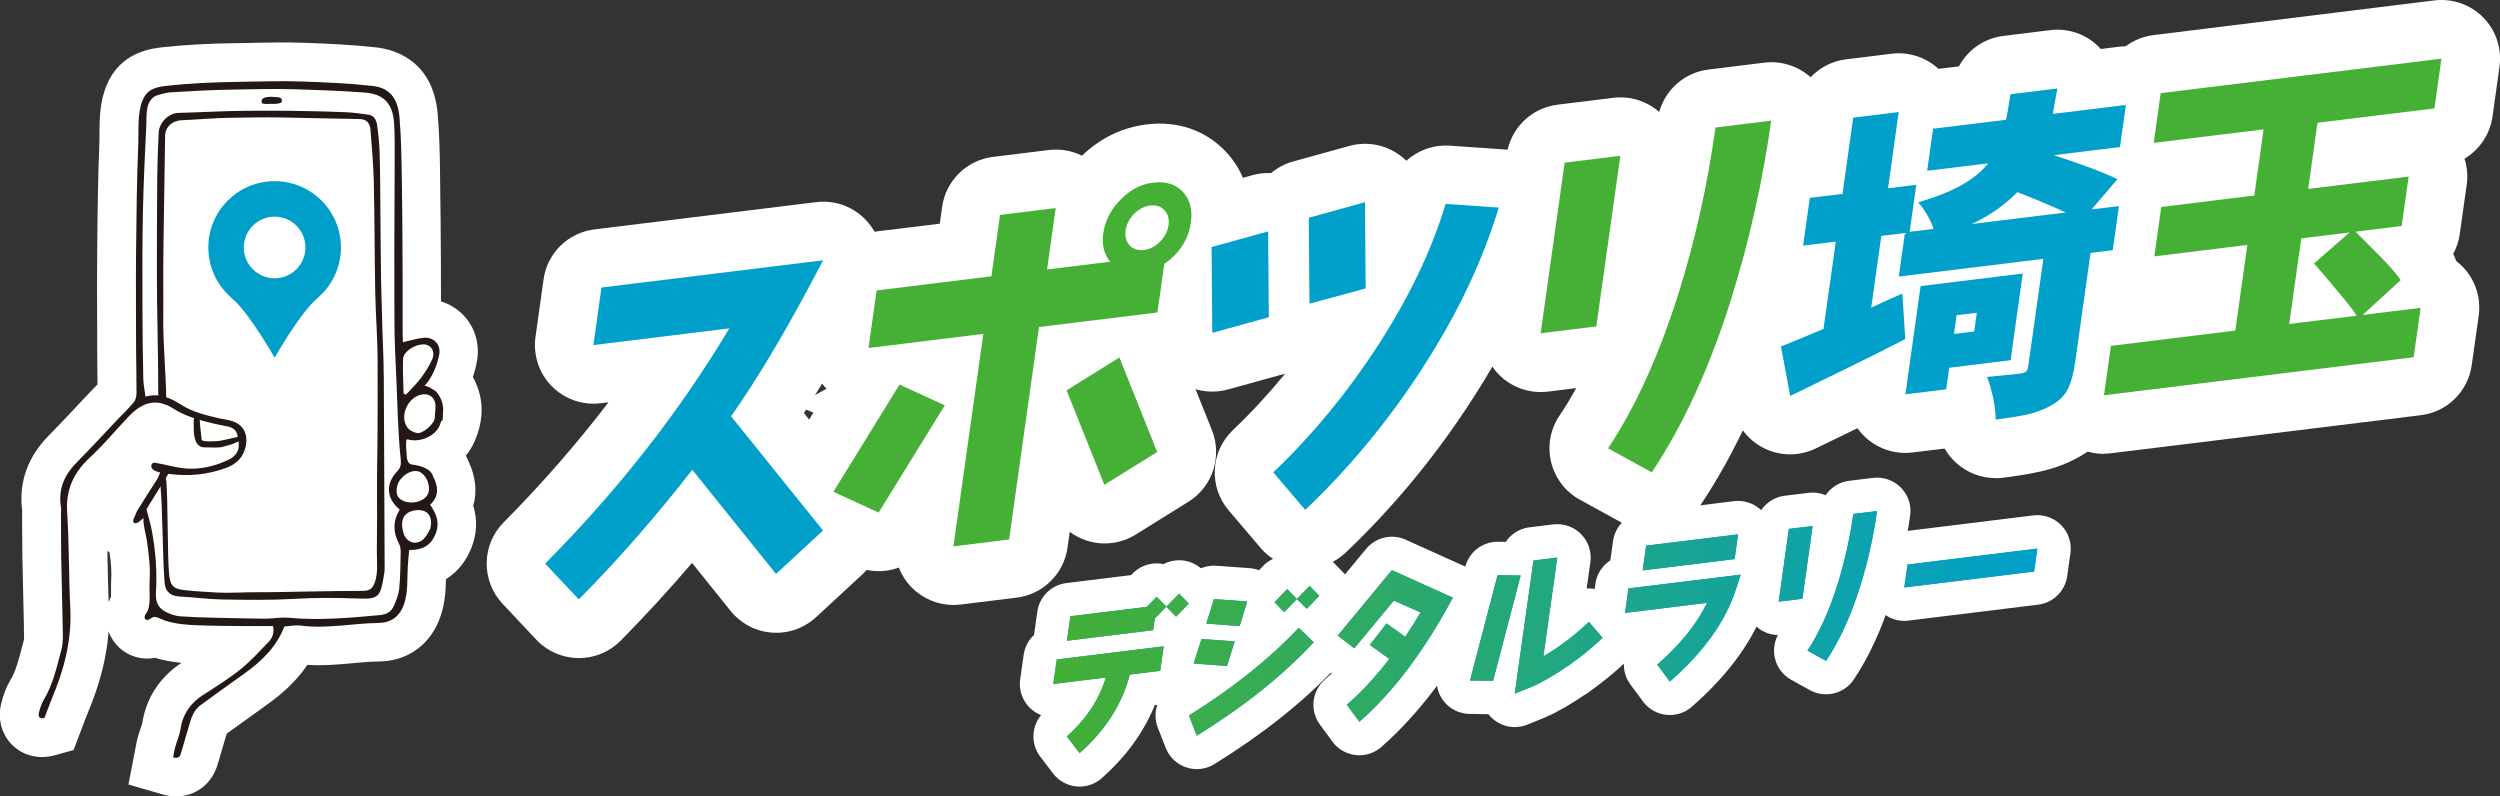 <?xml version="1.0" encoding="UTF-8"?><svg id="b" xmlns="http://www.w3.org/2000/svg" xmlns:xlink="http://www.w3.org/1999/xlink" viewBox="0 0 294.49 93.82"><rect x="0" y="0" width="294.49" height="93.82" fill="#333333" stroke="none"/><defs><style>.e{fill:#fff;}.f{fill:none;stroke:#fff;stroke-linecap:round;stroke-linejoin:round;stroke-width:7.87px;}.g{fill:url(#d);}.h{fill:#009fc9;}.i{fill:#45b035;}.j{fill:#231815;}.k{fill:#00a0ca;}</style><linearGradient id="d" x1="124.06" y1="74.46" x2="239.99" y2="74.46" gradientUnits="userSpaceOnUse"><stop offset="0" stop-color="#44af35"/><stop offset="1" stop-color="#009fc9"/></linearGradient></defs><g id="c"><rect class="e" x="21.31" y="14.16" width="23.95" height="55.8"/><path class="e" d="m20.77,93.82c-.5,0-1.05-.07-1.65-.25l-3.99-1.16.84-4.34c.07-.42.16-.85.27-1.27.1-.35.22-.7.34-1.05.07-.2.16-.47.18-.57.45-2.95,2.05-5.4,4.62-7.1-.99-.1-2.04-.26-3.12-.59-.72.14-1.45.12-2.18-.08-1.56-.41-2.75-1.57-3.29-3.01-.22,3.09-1.05,6.26-2.52,9.75-.18.43-.34.86-.5,1.3l-1.1,2.9-2.22.62c-1.82.51-3.68.07-4.96-1.17-1.28-1.23-1.79-3.05-1.36-4.87.27-1.12.62-2.02,1.1-2.83.62-1.02.97-2.36,1.37-3.9l.22-.83c.03-.16.02-.7,0-1.07v-.5c-.03-1.48-.06-2.95-.1-4.42-.03-1.2-.06-2.4-.08-3.6-.02-1.27-.02-2.54-.03-3.81v-1.45c0-.14,0-.28,0-.42-.3-2.37.06-5.71,3.16-8.82,1.07-1.08,2.11-2.18,3.2-3.35.51-.55,1.03-1.09,1.54-1.64.21-.23.43-.45.65-.67.11-.12.22-.23.33-.34,0-.58-.01-1.15-.02-1.73-.01-.73-.02-1.46-.02-2.19v-2.32c-.02-3.22-.03-6.43,0-9.65.04-4.3.09-8.51.26-12.67.01-.29.01-.6.01-.93,0-1.61,0-3.81.88-5.83,1.65-3.88,5.26-4.26,6.8-4.42,2.54-.27,5.18-.41,8.56-.46.82,0,1.56-.02,2.27-.04,1.82-.03,3.54-.07,5.44,0,2.77.09,5.72.22,8.67.55,1.99.22,6.67,1.43,7.22,7.85.21,2.39.25,4.81.28,7.14v.29c.06,3.44.08,6.88.1,10.32v1.95c.01.79.01,1.57.01,2.36,1.02.32,1.94.89,2.69,1.68,1.32,1.41,1.88,3.33,1.56,5.27-.11.66-.28,1.33-.5,1.97.31.54.52,1.07.66,1.51.62,1.89.47,3.93-.44,6.04-.27.62-.63,1.19-1.05,1.7.13.24.24.47.32.68.85,1.78,1.03,3.59.56,5.23.52,1.69.43,3.39-.27,5.08-.44,1.06-1.31,2.56-2.95,3.57-.02,1.22-.08,2.7-.62,4.32-1.11,3.32-3.82,5.33-7.25,5.37-.96.01-1.98.1-3.06.2-1.65.15-3.47.32-5.39.2-1.45,2.15-3.29,3.64-4.86,4.76-1.55,1.11-3.1,2.22-4.64,3.34-.04.13-.08.27-.12.39-.3,1.06-.6,2.09-.91,3.11-.43,1.5-1.27,2.59-2.49,3.27-.58.32-1.41.63-2.45.63Zm-11.72-9.02s0,0,0,0c0,0,0,0,0,0Zm3.6-19.92c.01.56.02,1.12.03,1.67.03,1.51.06,2.95.12,4.38.09-.24.19-.45.28-.64,0-.18,0-.39,0-.54,0-.34-.01-.66,0-.92l.02-.48c.02-.54.03-1.04,0-1.45-.04-.56-.1-1.15-.19-1.8-.07-.06-.15-.12-.22-.19l-.04-.04Zm20.91,3.34c.29,0,.6.01.92.04,2.62.25,5.3.08,8.1-.16.04-.75.06-1.56.08-2.4v-.2c-.66-1.52-.87-3.09-.64-4.62-.44-.88-.7-1.82-.75-2.8-.09-1.6.36-3.18,1.3-4.56-.19-2.17-.27-4.25-.34-6.27-.03-.79-.06-1.58-.09-2.36l-.03-.75c-.1-2.18-.2-4.24-.2-6.56,0-2.59-.01-5.18-.01-7.76,0-1.66.01-3.34.02-5.02.01-1.9.02-3.8.02-5.67v-.99c0-.95,0-1.85-.03-2.72-2.57-.18-5.18-.26-7.66-.33-1.83-.05-3.68-.01-5.63.03l-1.78.04c-1.67.03-3.34.12-5.07.22-.16,3.36-.31,6.65-.38,9.97-.07,3.27-.06,6.61-.05,9.85v.93c0,2.05.03,4.2.06,6.51,1.07.4,1.89.91,2.41,1.24.72.45,1.75.69,2.95.97.13.03.27.05.4.08.42.08.94.17,1.54.36,3.51,1.11,5.47,4.45,4.75,8.13-.12.63-.31,1.22-.55,1.77l1.1,12.61-5.9-8.31c-1.88.68-3.79,1.03-5.79,1.07l-.13.21c.07.28.13.56.19.85.42,2.2.63,4.4.63,6.57.71.03,1.42.05,2.1.07,2.06.05,4.11.1,6.17.11.26,0,.51-.03.76-.05.45-.04.96-.09,1.54-.09Zm9.12-3.32h0s0,0,0,0Zm8.75-15.58c0,.16.02.33.02.49.23-.08.46-.17.69-.29.05-.29.04-.6-.04-.91-.16.17-.32.33-.46.49-.07.07-.14.14-.21.22Zm-39.19-4.79h0s0,0,0,0Z"/><path class="e" d="m25.35,57.27c-.25,0-.47,0-.67-.01-.13,0-.26-.01-.38,0-1.54.04-3.02-.52-4.1-1.57-1.88-1.81-1.91-4.33-1.92-5.28v-.69c-.01-.42-.03-1.72.8-3.03.76-1.21,2.02-2.04,3.46-2.25,1.4-.21,2.82.21,3.88,1.14.35.31.75.75,1.07,1.35,2.3-.29,4.38.91,5.16,3.05.84,2.31-.23,4.88-2.54,6.11-.92.49-1.86.74-2.55.92l-.11.03c-.78.2-1.5.25-2.09.25Zm-.03-8.91c-1.34,1.03-1.88,2.95-1.24,4.71.04.1.08.21.12.31,1.07-.25,2-.91,2.59-1.85.29-.46.44-.92.52-1.27-.27-.71-1-1.51-1.98-1.89Zm2.96,2.9v.03s0-.02,0-.03Z"/><path class="e" d="m30.01,75.23c-1.31,0-2.63-.02-3.91-.04-1.12-.02-2.17-.11-3.18-.2-.59-.05-1.17-.1-1.76-.13-.76-.04-2.53-.15-4.08-1.4-2.1-1.69-2.24-3.97-2.3-4.82v-.19c-.1-1.11-.15-2.91-.21-5.01-.06-2.07-.13-4.66-.24-5.67-.1-.83-.38-3.14,1.65-5.37l.87-.95c-1.33-.74-2.82-2.25-2.81-5.23.01-1.93-.04-4.62-.08-7.22-.04-2.55-.09-5.19-.08-7.15v-3.7c.01-2.35.02-4.7.04-7.06.02-1.76.08-3.63.18-5.7.18-3.58,3.2-6.57,6.74-6.66.95-.02,1.97-.06,3.02-.11,1.77-.07,3.59-.14,5.24-.15h.59c2,0,4.06-.01,6.11.04l1.47.03c1.22.03,2.45.05,3.67.11.93.04,1.81.16,2.59.26l.42.06c2.58.34,4.52,2.3,4.93,4.99.19,1.27.31,2.59.36,3.92.05,1.64.07,3.35.08,5.03l.02,1.88c.01,1.11.02,2.22.03,3.33.01,1.61.02,3.21.05,4.82,0,.41.02,1.02.04,1.63.02.65.04,1.29.04,1.72.02,1.3.07,2.45.11,3.57.05,1.46.11,2.97.12,4.73.02,2.32.02,4.64.03,6.96l.03,7.27c.01,2.72.03,5.43.03,8.15,0,.68-.1,1.27-.16,1.66l-.02.13c-.5,3.04-1.81,6.51-7.53,6.29-2.92-.11-4.9-.1-7.54.05-1.46.08-3,.11-4.55.11Zm-5.66-10.06c.28.02.57.03.87.05l.63.04c.66.04,1.58,0,2.48-.02.7-.02,1.38-.05,1.99-.04,1.39,0,2.57-.02,3.83-.04.62-.01,1.26-.03,1.94-.04l1.45-.02c.75-.01,1.51-.02,2.26-.03,0-.06,0-.12,0-.19.04-2.92.03-5.81.02-8.26,0-.8.01-1.81.03-2.71l.02-.87c.04-2.85.04-5.49.03-8.28v-2.17c0-1.43-.07-2.88-.14-4.41-.06-1.23-.12-2.46-.14-3.7-.04-2.02-.06-4.04-.08-6.05-.02-2.34-.04-4.68-.1-7.02-.02-.93-.08-1.92-.15-2.91l-2.41-.05c-1.26-.03-2.52-.05-3.79-.08-1.54-.03-3.15,0-4.71.02l-1.43.02c-.84,0-1.94.08-3.03.15-.03,1.89-.06,3.77-.08,5.66l-.06,4.35c-.03,1.95-.03,3.9-.02,5.86,0,1.33,0,2.65,0,3.97,0,.84.1,2.79.18,4.36.07,1.32.14,2.56.15,3.3,0,.39,0,.78,0,1.18l-.06,6.05-.47-.1.27,1.41c.04.19.07.34.1.47.08.36.17.78.21,1.28.1,1.24.13,3.4.17,5.69.02,1.05.03,2.17.06,3.13Z"/><path class="e" d="m31.4,16.81c-.58,0-1.38-.07-2.26-.43l-1.9-.78-.68-1.94c-.8-2.3.08-4.77,2.13-6.01h0c1.67-1,3.52-.82,4.32-.74,1.3.11,2.37.57,3.21,1.37l.4.38.3.46c1.02,1.59,1.11,3.48.23,5.07-.97,1.75-2.73,2.66-5.24,2.6h.07c-.16,0-.36.02-.6.02Zm.88-.82s.02,0,.03,0h-.03Zm-.43-3.07l-1.87,1.98c.75.71,1.56.96,2.02,1.05.23-.02.76-.11,1.37-.48l-1.52-2.55Zm0,0l1.53,2.55c1.63-.98,2.4-3.04,1.78-4.8l-3.86,1.34.32.53,1.48-.95-1.26,1.33Zm0-5.18c-.81.18-2.01.82-2.7,2.14-.7,1.33-.65,2.97.13,4.18l2.35-1.51-.32-.54-.44.15.22-.53-.04-.07.04.07,1.51-3.68c-.28-.11-.53-.18-.74-.21Z"/><path class="j" d="m28,51.47c-.07-.77-.55-1.12-1.26-1.25-.59-.11-1.17-.23-1.76-.37-1.6-.38-3.15-.82-4.58-1.73-1.96-1.26-3.63-.74-5.19.89-1.54,1.61-2.97,3.35-4.6,4.86-1.91,1.78-2.88,3.78-2.7,6.47.25,3.77.18,7.56.37,11.33.19,3.78-.75,7.28-2.2,10.7-.3.72-.56,1.46-.84,2.2-.53.15-.78-.09-.66-.6.13-.53.3-1.07.57-1.53,1.1-1.82,1.54-3.88,2.08-5.89.24-.89.17-1.88.15-2.82-.04-2.68-.12-5.36-.17-8.04-.03-1.73-.02-3.47-.03-5.2,0-.25.05-.5,0-.74-.34-2.09.37-3.78,1.84-5.26,1.64-1.65,3.21-3.38,4.82-5.07.65-.68,1.34-1.33,1.93-2.05.22-.28.31-.74.31-1.11.01-1.64-.04-3.27-.05-4.91,0-3.97-.04-7.94,0-11.91.04-4.18.09-8.36.26-12.53.06-1.47-.13-3.64.52-5.13.59-1.39,1.73-1.56,3.1-1.7,2.48-.26,4.98-.39,8.16-.44,2.85-.03,4.99-.13,7.48-.04,2.78.1,5.56.21,8.32.52,2.02.23,2.99,1.42,3.19,3.72.2,2.32.23,4.78.27,7.12.07,4.07.08,8.14.1,12.21.01,1.99,0,3.97,0,5.96,0,.39.02.77.03,1.18.88-.2,1.64-.44,2.42-.52,1.16-.12,2.06.75,1.87,1.91-.22,1.29-.86,2.83-1.77,3.79.17-.18,1.22.48,1.37.62.33.31.57.8.71,1.22.31.95.09,1.94-.29,2.83-.57,1.32-2.44,1.99-3.72,1.6-.04-.01-.08-.02-.11,0-.04.02-.06.07-.07.12-.09.42,0,1.17.03,1.62.02.43.06,1.15.62,1.22.83.1,2.24.41,2.5,1.42.6,1.13.75,2.28-.35,3.32.76,1.08,1.17,2.17.62,3.48-.56,1.35-1.55,1.87-3.09,1.85-.06.65-.12,1.27-.16,1.9-.1,1.48.06,2.96-.43,4.43-.51,1.53-1.59,2.24-2.99,2.26-3.08.04-6.14.72-9.23.31-.62-.08-1.28.07-1.89.11-.96,2.47-2.74,4.14-4.78,5.59-1.7,1.21-3.39,2.43-5.08,3.66-.87.63-1.14,1.6-1.41,2.56-.29,1-.58,2-.88,3-.11.37-.18.83-.96.6.07-.38.13-.79.24-1.18.2-.72.52-1.41.63-2.14.27-1.8,1.2-3.1,2.71-4.06,1.5-.96,3.02-1.91,4.4-3.02,1.19-.96,2.22-2.11,3.29-3.22.46-.48.66-1.09.5-1.84-1.17,0-2.3,0-3.43,0-1.79-.02-3.58-.02-5.37-.09-1.31-.05-2.61-.14-3.87-.54-.36-.11-.91-.43-1.28-.45-.35-.01-.65.44-.96.35-.17-.04-.24-.25-.21-.42.03-.17.15-.31.24-.45.5-.74.31-2.32.33-3.19.02-.77.07-1.57.02-2.34-.07-1-.19-2-.34-2.99-.13-.84-.45-1.78-.39-2.62-.17.16-.35.32-.53.46-.18.13-.44.25-.6.1-.14-.13-.09-.37,0-.53.19-.32.24-.65.44-.96.73-1.18,1.48-2.35,2.23-3.52.19-.29.3-.58.42-.9-.19-.07-.4-.11-.59-.19-.19-.09-.36-.23-.43-.42s.02-.45.21-.52c.11-.04.22-.02.33,0,1.52.26,2.88.75,4.47.68,1.44-.07,2.84-.45,4.13-1.09,1.1-.54,1.39-1.52.96-2.68l.03.05Zm19.11,8.58c-1.66-1.35-1.68-3.13-.31-4.54.35-.36.47-.78.41-1.35-.35-3.29-.38-6.43-.52-9.49-.11-2.48-.23-4.64-.23-7.12,0-2.58-.01-5.16-.01-7.75,0-3.53.04-7.17.04-10.7,0-1.54.03-3.08-.07-4.61-.15-2.26-1.2-3.41-3.41-3.58-2.87-.22-5.75-.32-8.63-.4-2.53-.07-5.09.02-7.62.06-2.24.04-4.47.18-6.7.31-.52.03-1.07.2-1.57.36-.54.17-.91.68-1.07,1.22-.21.72-.15,1.59-.19,2.34-.17,3.47-.33,6.94-.4,10.42-.07,3.63-.06,7.25-.05,10.88,0,2.83.04,5.66.1,8.49.01.67.16,1.33.26,2.13,1.72-.47,3.03.22,4.24.98,1.35.85,2.83,1.2,4.32,1.55.53.13,1.09.18,1.61.34,1.35.42,1.92,1.53,1.65,2.91-.27,1.37-1.08,2.16-2.36,2.63-2.15.79-4.35,1.01-6.77.69-.9,1.45-1.81,2.92-2.58,4.17.26.99.48,1.7.62,2.43.47,2.45.65,4.92.5,7.42-.07,1.28.38,1.95,1.57,2.43.41.17.86.3,1.29.33,1.24.09,2.48.13,3.72.16,2.09.05,4.18.1,6.26.12.94,0,1.89-.2,2.82-.11,3.58.34,7.13.01,10.69-.31.78-.07,1.36-.38,1.66-1.06.3-.67.58-1.38.65-2.1.14-1.43.14-2.88.17-4.32,0-.29-.04-.62-.17-.87-.75-1.38-.76-2.74.05-4.07Zm.43-13.69c.09.05.18.09.27.14.58-.63,1.21-1.23,1.73-1.91.53-.7,1.01-1.46,1.37-2.25.33-.74.05-1.42-.51-1.67-.95-.43-2.88.58-2.92,1.61-.05,1.36.03,2.72.06,4.08Zm3.66,3.02c.03-.41.06-.75.08-1.1.01-.2.04-.4.02-.6-.1-.87-.71-1.34-1.55-1.22-1.64.24-2.71,2.45-1.81,3.83.23.36.76.65,1.19.72.67.11,1.92-1.02,2.06-1.64Zm-4.42,7.92c-.14.73-.08,1.28.62,1.65,1.07.56,3.04.14,3.13-1.26.07-1.01-.6-2.07-1.38-2.19-.95-.15-2.17.78-2.37,1.8Zm3.9,4.99c.36-1.5-.34-2.31-1.61-2.19-1.46.13-2.01,1.09-1.54,2.69.34,1.16,1.58,1.52,2.41.66.37-.38.59-.9.74-1.15Z"/><path class="j" d="m27.97,51.46c.68-.14.33.42-.02.6-.49.26-1.13.42-1.67.56-.67.18-1.41.06-2.1.08-1.25.03-1.35-1.35-1.36-2.35,0-.23,0-.46,0-.69,0-.19,0-.39.1-.54s.34-.24.48-.12c.1.09.11.23.12.36.04.83.15,1.62.24,2.44.03.29,1.82.18,2.04.14.73-.12,1.46-.32,2.18-.47Z"/><path class="j" d="m19.36,55.47c.12.62.21.94.24,1.26.18,2.18.12,8.63.31,10.81.11,1.31.4,1.81,1.69,1.96,1.37.16,2.62.22,4,.3,1.41.08,3.29-.05,4.71-.04,2.11.01,3.76-.05,5.87-.08,2.19-.03,4.37-.08,6.56-.08.74,0,1.11-.19,1.4-.97.44-1.24.23-2.46.25-3.68.04-2.78.03-5.57.02-8.35,0-1.04.03-2.44.04-3.48.05-3.62.03-6.89.03-10.51,0-2.73-.23-5.46-.28-8.19-.08-4.36-.07-8.73-.17-13.09-.05-1.98-.24-4.07-.39-6.05-.06-.75-.44-1.22-1.21-1.25-.99-.04-1.98-.04-2.96-.06-2.08-.04-4.17-.09-6.25-.13-2.08-.04-4.2.01-6.28.04-1.64.02-3.96.22-5.6.29-1.05.05-1.87.79-1.89,1.82-.07,4.17-.12,8.35-.19,12.52-.05,3.28,0,6.59-.03,9.87,0,1.69.3,6.1.34,7.79.01.48,0,.96-.01,1.48-.94-.21-.93-.81-.92-1.42.02-3.88-.18-10.48-.16-14.36.01-3.58,0-7.15.04-10.73.02-1.84.08-3.68.17-5.51.06-1.21,1.19-2.3,2.31-2.33,2.53-.06,5.62-.24,8.15-.25,2.18,0,4.39-.02,6.57.03,1.68.04,3.36.06,5.04.14.88.04,1.76.17,2.64.29.66.09.93.63,1.01,1.16.17,1.12.27,2.25.31,3.38.07,2.23.07,4.58.09,6.8.03,2.73.03,5.45.08,8.18.01.84.07,2.51.09,3.35.05,3.03.21,5.23.23,8.25.02,3.58.03,7.16.05,10.74.02,3.87.04,7.75.05,11.62,0,.35-.07.69-.13,1.04-.37,2.23-.62,2.57-2.86,2.48-2.95-.11-5.05-.11-7.98.05-2.46.14-5.25.11-8.12.06-1.59-.03-3.18-.24-4.76-.33-.52-.03-1.08-.07-1.48-.4-.62-.5-.57-1.13-.63-1.84-.18-2.18-.21-8.62-.45-10.8-.06-.54-.19-1.06.49-1.81Z"/><path class="j" d="m31.04,11.56c.42-.25,1.34-.13,1.65-.11.15.01.31.03.42.14.51.79-.99.62-1.39.65-.29.02-.59.03-.86-.08-.11-.3-.01-.49.17-.6Z"/><path class="h" d="m37.5,35.01c-2.09,1.73-5.15,7.12-5.15,7.12,0,0-3.06-5.39-5.15-7.12"/><circle class="h" cx="32.35" cy="29.15" r="7.81"/><circle class="e" cx="32.35" cy="29.15" r="3.63"/><path class="e" d="m68.19,77.52h-.09c-1.87-.03-3.66-.81-4.94-2.18l-3.96-4.22c-2.54-2.71-2.49-6.95.13-9.59,4.5-4.54,8.63-9.27,12.35-14.14l-.92.11c-2.13.26-4.26-.48-5.77-2.01-1.5-1.53-2.21-3.67-1.91-5.8l.95-6.78c.43-3.1,2.89-5.51,6-5.89l26.12-3.21c2.54-.31,5.05.81,6.51,2.92,1.46,2.1,1.64,4.85.46,7.12-2.93,5.64-5.75,10.6-8.42,14.81l7.66,9.52c2.28,2.83,1.98,6.93-.69,9.4l-5.54,5.12c-1.41,1.3-3.28,1.96-5.2,1.82-1.91-.14-3.67-1.07-4.87-2.56l-4.54-5.65c-2.77,3.24-5.58,6.3-8.42,9.17-1.3,1.31-3.06,2.04-4.9,2.04Z"/><path class="e" d="m112.31,71.26c-1.84,0-3.62-.74-4.92-2.06-.67-.68-1.17-1.47-1.51-2.34-1.66.61-3.55.58-5.26-.21l-5.33-2.45c-1.8-.83-3.15-2.38-3.72-4.28s-.3-3.94.73-5.62l5.18-8.39s-.05-.05-.08-.08c-1.5-1.53-2.21-3.68-1.91-5.8l.95-6.78c.44-3.09,2.89-5.51,6-5.89l8.26-1.01.28-1.98c.43-3.09,2.89-5.51,6-5.89l6.56-.81c1.35-.16,2.71.07,3.91.67,2.18-2.09,4.74-3.33,7.61-3.68,3.65-.46,6.97.69,9.34,3.21,2.28,2.42,3.26,5.73,2.76,9.3-.4,2.82-1.59,5.33-3.49,7.38l-.45,3.22c-.31,2.23-1.68,4.11-3.57,5.12l3.11,7.78c1.24,3.11.08,6.66-2.76,8.43l-6.22,3.87c-1.73,1.08-3.86,1.34-5.8.7-.72-.23-1.38-.58-1.97-1.02l-.26,1.86c-.43,3.09-2.89,5.51-6,5.89l-6.56.81c-.28.03-.56.05-.84.05Zm24.03-34.45h0,0Z"/><path class="e" d="m153.76,66.97c-.12,0-.24,0-.37,0-1.89-.1-3.66-.98-4.89-2.42l-3.76-4.42c-2.38-2.79-2.16-6.95.5-9.48,2.15-2.04,4.2-4.26,6.14-6.63-.03,0-.05.01-.08.02l-6.66,1.84c-2.07.57-4.29.15-6-1.14-1.71-1.29-2.73-3.31-2.74-5.45l-.08-10.11c-.03-3.13,2.05-5.88,5.07-6.71l6.66-1.84c.72-.2,1.45-.28,2.18-.24.74-.62,1.62-1.1,2.6-1.37l6.62-1.83c2.07-.57,4.29-.15,6,1.14.25.19.49.39.71.61,1.36-1.23,3.18-1.91,5.12-1.78l6.26.43c2.1.14,4.02,1.24,5.21,2.97,1.19,1.73,1.53,3.91.92,5.93-2.11,6.94-5.42,13.91-9.84,20.7-4.26,6.59-9.24,12.61-14.82,17.91-1.29,1.22-2.99,1.9-4.75,1.9Z"/><path class="e" d="m194.57,62.54c-1.13,0-2.27-.28-3.32-.85l-5.15-2.83c-1.7-.93-2.92-2.53-3.38-4.41-.46-1.88-.11-3.87.97-5.47.68-1.01,1.34-2.1,1.98-3.26l-3.34.41c-2.13.26-4.26-.48-5.77-2.01-1.5-1.53-2.21-3.67-1.91-5.8l2.83-20.1c.44-3.09,2.89-5.51,6-5.89l6.56-.81c1.97-.24,3.93.37,5.41,1.67.74-2.66,3.01-4.66,5.81-5l6.56-.81c2.13-.26,4.26.48,5.77,2.01,1.5,1.53,2.21,3.67,1.91,5.8-1.06,7.52-2.73,14.96-4.96,22.1,0,0,0,0,0,0-2.72,8.65-6.15,16.11-10.21,22.18-1.32,1.98-3.51,3.07-5.75,3.07Z"/><path class="e" d="m235.07,56.32c-1.68,0-3.32-.62-4.59-1.75-.57-.5-1.04-1.09-1.41-1.73l-3.79.46c-2.13.26-4.26-.48-5.77-2.01-.26-.26-.5-.55-.71-.85-1.75.85-3.39,1.65-4.92,2.39-1.94.94-4.2.92-6.12-.05-1.92-.97-3.28-2.78-3.68-4.89l-1.09-5.83c-.61-3.27,1.2-6.52,4.3-7.71.19-.07.38-.15.57-.22-.14-.12-.27-.25-.4-.38-1.5-1.53-2.21-3.67-1.91-5.8l.79-5.62c.37-2.6,2.16-4.72,4.57-5.56l.55-3.89c.44-3.09,2.89-5.51,6-5.89l5.36-.66c2.02-.25,4.04.41,5.53,1.78l2.4-.29c1.04-1.94,2.97-3.31,5.24-3.59l5.52-.68c2.19-.27,4.38.52,5.88,2.14.02.03.05.05.07.08l2.12-.26c2.13-.26,4.26.48,5.77,2.01,1.5,1.53,2.21,3.67,1.91,5.8l-.7,4.96c-.07.5-.2.99-.37,1.45.17.86.18,1.73.03,2.57.28.94.36,1.93.22,2.92l-.73,5.21c-.3,2.11-1.53,3.9-3.27,4.95l-1.17,8.29c-.29,2.04-.77,3.73-1.49,5.18-1,2.03-2.59,3.67-4.71,4.88-1.45.84-3.13,1.48-4.93,1.86-1.28.27-2.7.5-4.23.69-.28.03-.56.05-.84.05Z"/><path class="e" d="m247.84,53.47c-1.84,0-3.62-.74-4.92-2.06-1.5-1.53-2.21-3.67-1.91-5.8l.82-5.82c.43-3.09,2.89-5.51,6-5.89h.1c-.86-1.38-1.22-3.02-.99-4.65l.82-5.82c.11-.76.34-1.48.67-2.14-1.26-1.49-1.83-3.46-1.56-5.41l.82-5.86c.44-3.09,2.89-5.51,6-5.89L286.75.05c2.13-.26,4.26.48,5.77,2.01,1.5,1.53,2.21,3.67,1.91,5.8l-.82,5.86c-.3,2.12-1.55,3.92-3.3,4.97.31.98.41,2.02.26,3.06l-.82,5.82c-.12.84-.38,1.63-.77,2.34.14.28.25.56.35.84.26.2.51.42.74.65,1.5,1.53,2.21,3.67,1.91,5.8l-.82,5.82c-.44,3.09-2.89,5.51-6,5.89l-36.48,4.48c-.28.03-.56.05-.84.05Z"/><path class="k" d="m91.43,67.63l-9.88-12.29c-4.25,5.45-8.71,10.57-13.37,15.27l-3.96-4.22c8.62-8.69,15.85-17.93,21.69-27.71l-16.01,1.97.95-6.78,26.11-3.21c-3.89,7.49-7.5,13.62-10.84,18.38l10.83,13.45-5.54,5.12Z"/><path class="i" d="m103.5,60.38l-5.33-2.45,7.79-12.63,5.33,2.45-7.79,12.63Zm33.65-29.31l-.81,5.74-13.95,1.71-3.52,25.03-6.56.81,3.52-25.03-13.52,1.66.95-6.78,13.52-1.66,1.02-7.23,6.56-.81-1.02,7.23,7.44-.91c-.74-.89-1.01-2.01-.82-3.36.21-1.49.91-2.82,2.06-3.98,1.15-1.16,2.4-1.81,3.85-1.98s2.6.17,3.46,1.09c.86.92,1.16,2.12.95,3.61-.28,1.99-1.33,3.63-3.13,4.87Zm-7.06,26.04l-4.45-11.13,6.22-3.87,4.45,11.13-6.22,3.87Zm7.08-32.35c-.41-.44-.98-.64-1.68-.55s-1.35.43-1.9.99c-.55.56-.9,1.22-1,1.94-.1.72.07,1.32.48,1.76.41.44.98.63,1.68.55s1.35-.43,1.9-.99c.55-.56.9-1.22,1-1.94.1-.72-.07-1.32-.48-1.76Z"/><path class="k" d="m142.8,39.21l-.08-10.11,6.66-1.84.08,10.11-6.66,1.84Zm24.73,4.2c-3.96,6.12-8.57,11.71-13.78,16.65l-3.76-4.42c4.61-4.39,8.66-9.32,12.22-14.78,3.67-5.65,6.4-11.26,8.08-16.84l6.26.43c-1.92,6.32-4.91,12.64-9.03,18.96Zm-13.28-7.65l-.08-10.11,6.62-1.83.08,10.16-6.62,1.79Z"/><path class="i" d="m181.48,39.26l2.83-20.1,6.56-.81-2.83,20.1-6.56.81Zm22.45-4.04c-2.57,8.17-5.71,14.95-9.36,20.42l-5.15-2.83c3.27-4.89,6.07-11.09,8.42-18.62,1.89-6.09,3.3-12.48,4.24-19.17l6.56-.81c-1.02,7.27-2.61,14.26-4.71,21Z"/><path class="k" d="m248.88,29.47l-2.62.32-1.82,12.92c-.18,1.29-.46,2.31-.84,3.09-.38.77-1.03,1.42-1.93,1.93-.88.51-1.86.88-2.94,1.11-1.09.23-2.3.42-3.65.59,0-.78-.1-1.64-.3-2.58-.21-.94-.44-1.76-.71-2.45.76-.07,1.55-.14,2.37-.23.82-.09,1.36-.15,1.62-.18.5-.06.78-.3.84-.71l1.8-12.79-17.03,2.09.72-5.13-2.78.34-1.19,8.45c.61-.29,1.22-.57,1.84-.85.61-.28,1.22-.55,1.83-.81l.34,5.36c-2.27,1.17-4.59,2.33-6.97,3.49-2.38,1.16-4.57,2.23-6.58,3.21l-1.09-5.83c.71-.28,1.49-.59,2.34-.95.84-.36,1.73-.73,2.67-1.11l1.45-10.29-3.85.47.79-5.62,3.85-.47,1.26-8.98,5.36-.66-1.26,8.98,3.33-.41-.78,5.54,2.82-.35c-.2-.59-.47-1.17-.81-1.73-.34-.56-.67-1.03-1.01-1.39,2.17-.64,3.91-1.34,5.21-2.09,1.3-.75,2.32-1.59,3.04-2.51l-7.19.88.7-4.96,8.58-1.05c.12-.47.21-.95.28-1.45.07-.49.16-1.01.26-1.56l5.52-.68c-.1.52-.19,1.04-.28,1.54-.09.51-.17.99-.26,1.46l8.61-1.06-.7,4.96-7.78.96c1.32.43,2.68.9,4.07,1.41,1.4.51,2.53.99,3.41,1.42l-3.04,3.56,3.22-.39-.73,5.21Zm-19.27,13.85l-.36,2.54-4.8.59,1.79-12.75,12.03-1.48-1.43,10.21-7.23.89Zm.87-6.19l-.31,2.21,2.38-.29.31-2.21-2.38.29Zm12.86-12.1c-.83-.38-1.75-.79-2.76-1.21-1.01-.43-1.99-.82-2.95-1.19-.67.7-1.45,1.37-2.33,2-.88.63-1.89,1.22-3.04,1.76l11.08-1.36Z"/><path class="i" d="m285.14,36.26l-.82,5.82-36.48,4.48.82-5.82,14.65-1.8,1.42-10.09-10.96,1.35.82-5.82,10.96-1.35,1.09-7.79-12.94,1.59.82-5.86,33.07-4.06-.82,5.86-13.78,1.69-1.09,7.79,11.83-1.45-.82,5.82-5.44.67c.57.58,1.2,1.2,1.88,1.88.69.68,1.34,1.35,1.96,2.02.62.66,1.12,1.27,1.48,1.81l-4.48,4.1,6.83-.84Zm-15.48,1.9l7.94-.97c-.38-.6-.87-1.25-1.46-1.96-.59-.71-1.2-1.43-1.82-2.17-.62-.74-1.2-1.42-1.74-2.02l4.18-3.66-5.68.7-1.42,10.09Z"/><polygon class="e" points="93.79 47.75 98.17 49.61 100.02 44.33 93.79 47.75"/><path class="f" d="m133.09,79.46c-.91,3.5-2.89,6.58-5.92,9.26l-1.5-1.97c2.28-2.04,3.82-4.35,4.59-6.94l-6.19.76.41-2.89,12.6-1.55-.41,2.89-3.58.44Zm5.43-6.83l-1.14-1.17-1.35,1.4-.19,1.37-10.16,1.25.41-2.89,9.01-1.11,1.14-1.18,1.16,1.16,1.5-1.53,1.14,1.17-1.5,1.53Z"/><path class="f" d="m140.98,86.66l-.93-2.38c5.16-3.21,9.47-6.65,12.94-10.33l1.76,1.71c-3.69,3.95-8.29,7.62-13.77,11Zm3.55-8.21l-3.92-.29.92-2.89,3.92.28-.92,2.91Zm1.49-4.7l-3.92-.29.9-2.89,3.92.28-.9,2.91Zm7.91-2.03l-1.16-1.16-1.5,1.55-1.14-1.17,1.5-1.55,1.14,1.17,1.5-1.55,1.14,1.17-1.48,1.54Z"/><path class="f" d="m160.13,85.03l-1.48-2.01c1.71-1.48,3.38-3.29,5.01-5.4l-2.3-1.65,1.97-2.53,2.2,1.57c.62-.93,1.24-1.89,1.8-2.87l-3.14-1.39-4.66,5.62-1.95-1.5,6.38-7.71,7.18,3.24c-3.35,6.26-7.02,11.13-11.02,14.63Z"/><path class="f" d="m175.88,80.2l-2.72-.04,3.25-12.41,2.72.04-3.25,12.41Zm8.83-1.78c-1.69,1.17-3.16,2.02-4.4,2.53l-1.88.76,2.21-15.69,2.8-.34-1.63,11.63c1.98-1.17,3.76-2.52,5.35-4.06l1.62,1.88c-1.17,1.13-2.53,2.22-4.05,3.3Z"/><path class="f" d="m204.47,69.46c-1.22,3.76-3.82,7.38-7.77,10.83l-1.48-2c2.69-2.35,4.65-4.77,5.86-7.28l-9.66,1.19.41-2.89,13.22-1.62-.58,1.77Zm-10.97-2.27l.41-2.92,10.83-1.33-.41,2.92-10.83,1.33Z"/><path class="f" d="m209.52,70.87l1.2-8.57,2.8-.34-1.2,8.57-2.8.34Zm9.57-1.72c-1.09,3.48-2.43,6.37-3.99,8.7l-2.19-1.21c1.39-2.08,2.59-4.73,3.59-7.93.8-2.6,1.41-5.32,1.81-8.17l2.8-.34c-.44,3.1-1.11,6.08-2.01,8.95Z"/><path class="f" d="m224.32,69.2l.38-2.7,15.29-1.88-.38,2.7-15.29,1.88Z"/><path class="h" d="m133.09,79.46c-.91,3.5-2.89,6.58-5.92,9.26l-1.5-1.97c2.28-2.04,3.82-4.35,4.59-6.94l-6.19.76.41-2.89,12.6-1.55-.41,2.89-3.58.44Zm5.43-6.83l-1.14-1.17-1.35,1.4-.19,1.37-10.16,1.25.41-2.89,9.01-1.11,1.14-1.18,1.16,1.16,1.5-1.53,1.14,1.17-1.5,1.53Z"/><path class="h" d="m140.98,86.66l-.93-2.38c5.16-3.21,9.47-6.65,12.94-10.33l1.76,1.71c-3.69,3.95-8.29,7.62-13.77,11Zm3.55-8.21l-3.92-.29.92-2.89,3.92.28-.92,2.91Zm1.49-4.7l-3.92-.29.9-2.89,3.92.28-.9,2.91Zm7.91-2.03l-1.16-1.16-1.5,1.55-1.14-1.17,1.5-1.55,1.14,1.17,1.5-1.55,1.14,1.17-1.48,1.54Z"/><path class="h" d="m160.13,85.03l-1.48-2.01c1.71-1.48,3.38-3.29,5.01-5.4l-2.3-1.65,1.97-2.53,2.2,1.57c.62-.93,1.24-1.89,1.8-2.87l-3.14-1.39-4.66,5.62-1.95-1.5,6.38-7.71,7.18,3.24c-3.35,6.26-7.02,11.13-11.02,14.63Z"/><path class="h" d="m175.88,80.2l-2.72-.04,3.25-12.41,2.72.04-3.25,12.41Zm8.83-1.78c-1.69,1.17-3.16,2.02-4.4,2.53l-1.88.76,2.21-15.69,2.8-.34-1.63,11.63c1.98-1.17,3.76-2.52,5.35-4.06l1.62,1.88c-1.17,1.13-2.53,2.22-4.05,3.3Z"/><path class="h" d="m204.47,69.46c-1.22,3.76-3.82,7.38-7.77,10.83l-1.48-2c2.69-2.35,4.65-4.77,5.86-7.28l-9.66,1.19.41-2.89,13.22-1.62-.58,1.77Zm-10.97-2.27l.41-2.92,10.83-1.33-.41,2.92-10.83,1.33Z"/><path class="h" d="m209.52,70.87l1.2-8.57,2.8-.34-1.2,8.57-2.8.34Zm9.57-1.72c-1.09,3.48-2.43,6.37-3.99,8.7l-2.19-1.21c1.39-2.08,2.59-4.73,3.59-7.93.8-2.6,1.41-5.32,1.81-8.17l2.8-.34c-.44,3.1-1.11,6.08-2.01,8.95Z"/><path class="h" d="m224.32,69.2l.38-2.7,15.29-1.88-.38,2.7-15.29,1.88Z"/><path class="g" d="m133.09,79.46c-.91,3.5-2.89,6.58-5.92,9.26l-1.5-1.97c2.28-2.04,3.82-4.35,4.59-6.94l-6.19.76.41-2.89,12.6-1.55-.41,2.89-3.58.44Zm5.43-6.83l-1.14-1.17-1.35,1.4-.19,1.37-10.16,1.25.41-2.89,9.01-1.11,1.14-1.18,1.16,1.16,1.5-1.53,1.14,1.17-1.5,1.53Z"/><path class="g" d="m140.98,86.66l-.93-2.38c5.16-3.21,9.47-6.65,12.94-10.33l1.76,1.71c-3.69,3.95-8.29,7.62-13.77,11Zm3.55-8.21l-3.92-.29.92-2.89,3.92.28-.92,2.91Zm1.49-4.7l-3.92-.29.9-2.89,3.92.28-.9,2.91Zm7.91-2.03l-1.16-1.16-1.5,1.55-1.14-1.17,1.5-1.55,1.14,1.17,1.5-1.55,1.14,1.17-1.48,1.54Z"/><path class="g" d="m160.13,85.03l-1.48-2.01c1.71-1.48,3.38-3.29,5.01-5.4l-2.3-1.65,1.97-2.53,2.2,1.57c.62-.93,1.24-1.89,1.8-2.87l-3.14-1.39-4.66,5.62-1.95-1.5,6.38-7.71,7.18,3.24c-3.35,6.26-7.02,11.13-11.02,14.63Z"/><path class="g" d="m175.88,80.2l-2.72-.04,3.25-12.41,2.72.04-3.25,12.41Zm8.83-1.78c-1.69,1.17-3.16,2.02-4.4,2.53l-1.88.76,2.21-15.69,2.8-.34-1.63,11.63c1.98-1.17,3.76-2.52,5.35-4.06l1.62,1.88c-1.17,1.13-2.53,2.22-4.05,3.3Z"/><path class="g" d="m204.47,69.46c-1.22,3.76-3.82,7.38-7.77,10.83l-1.48-2c2.69-2.35,4.65-4.77,5.86-7.28l-9.66,1.19.41-2.89,13.22-1.62-.58,1.77Zm-10.97-2.27l.41-2.92,10.83-1.33-.41,2.92-10.83,1.33Z"/><path class="g" d="m209.52,70.87l1.2-8.57,2.8-.34-1.2,8.57-2.8.34Zm9.57-1.72c-1.09,3.48-2.43,6.37-3.99,8.7l-2.19-1.21c1.39-2.08,2.59-4.73,3.59-7.93.8-2.6,1.41-5.32,1.81-8.17l2.8-.34c-.44,3.1-1.11,6.08-2.01,8.95Z"/><path class="g" d="m224.32,69.2l.38-2.7,15.29-1.88-.38,2.7-15.29,1.88Z"/></g></svg>